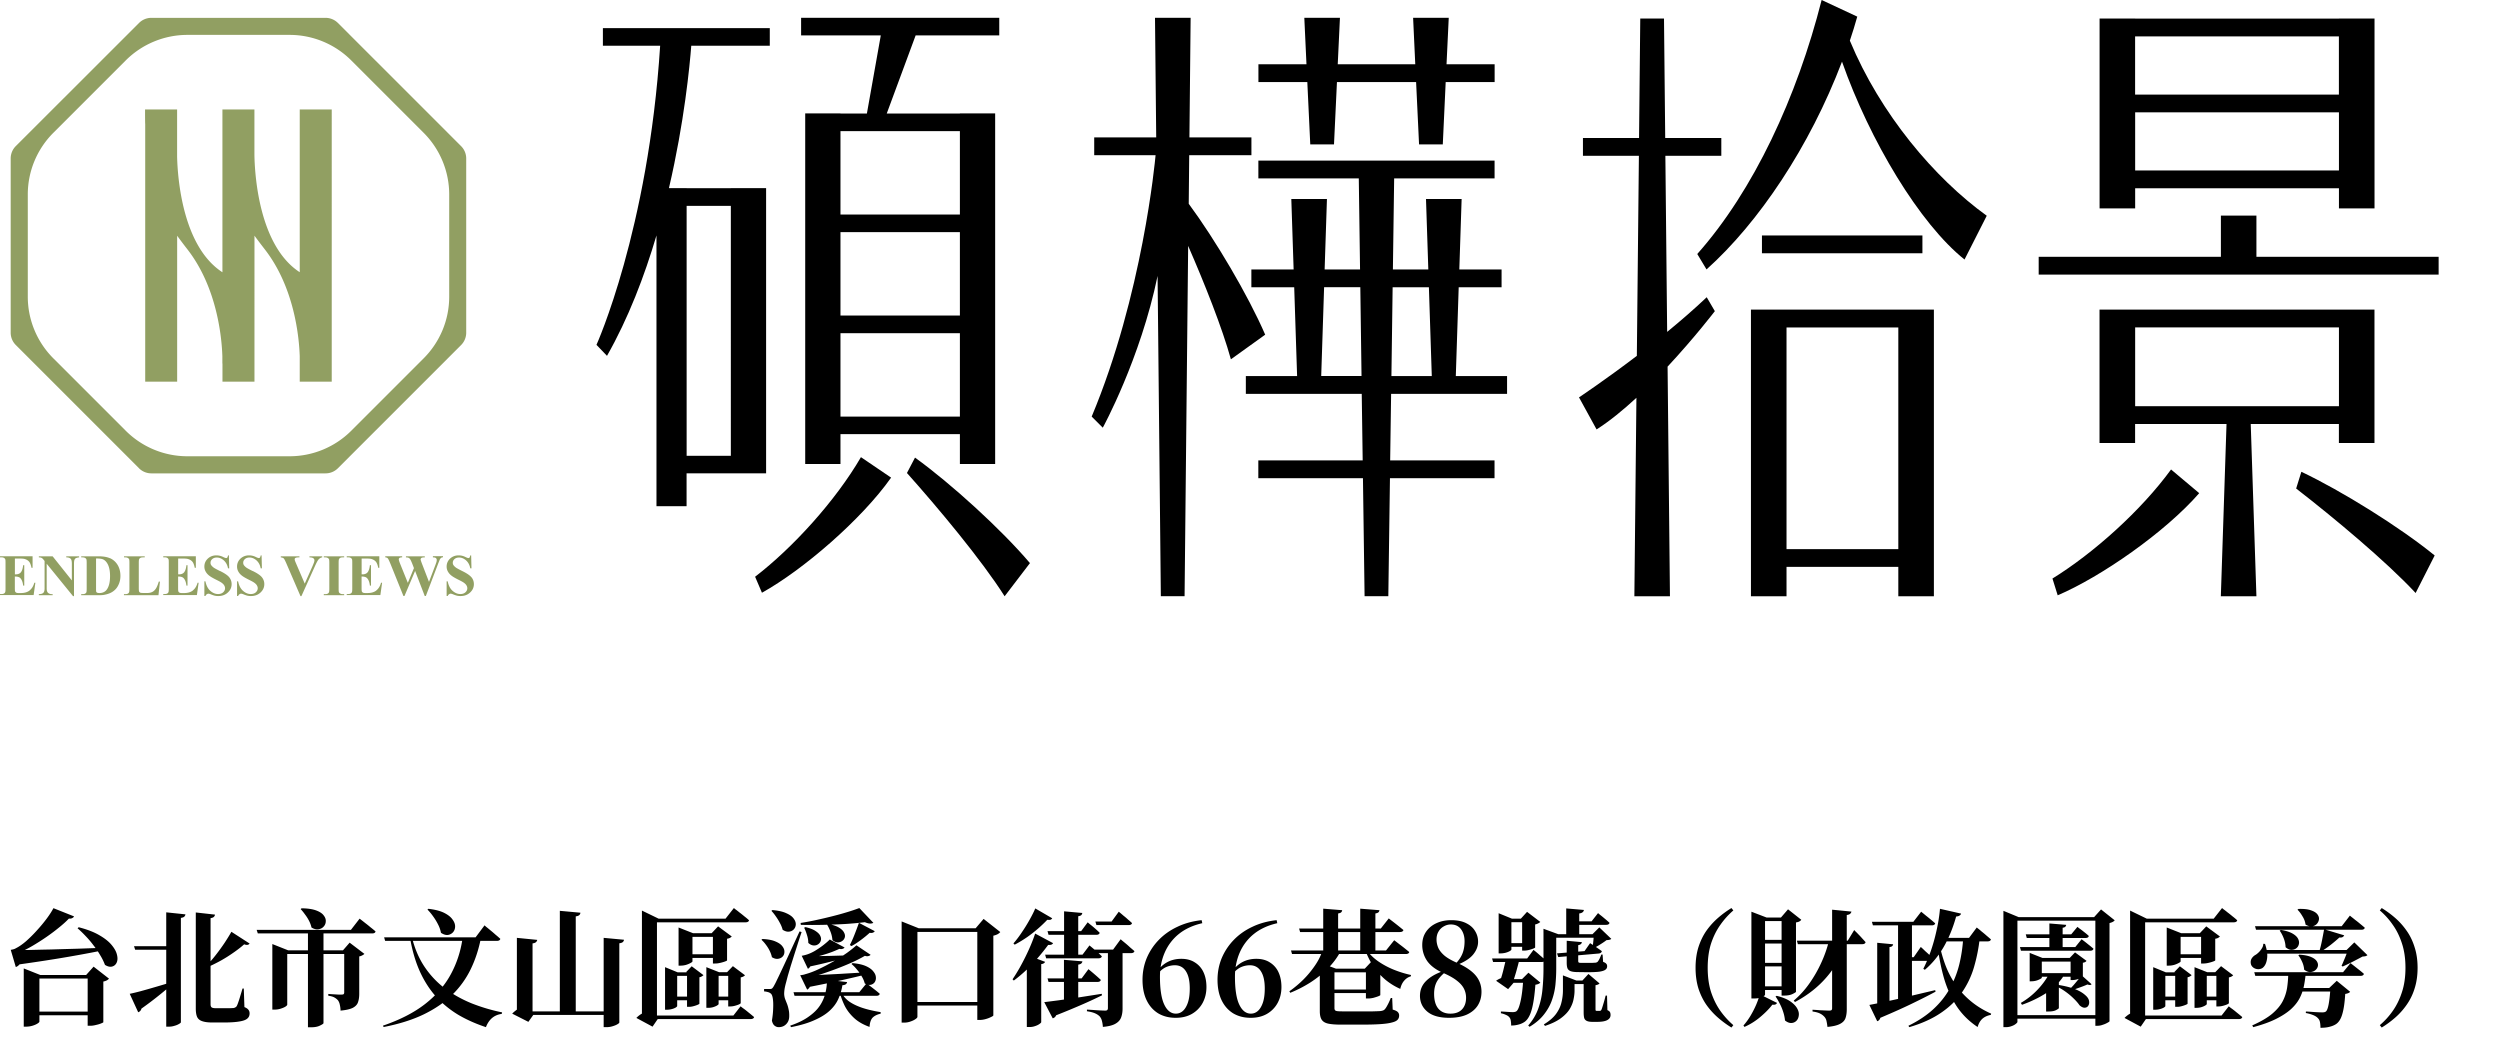 <svg width="475" height="198" fill="none" xmlns="http://www.w3.org/2000/svg"><g clip-path="url(#a)"><path d="M405.68 35.77h38.72v3.82h6.76V3.52h-6.76v.02h-38.72v-.02h-6.76v36.07h6.76v-3.82Zm0-3.38V21.34h38.72v11.05h-38.72Zm38.71-25.47v11.05h-38.72V6.92h38.72Zm-15.67 41.87v-7.83h-6.75v7.83h-34.62v3.38h75.99v-3.38h-34.62Zm15.67 31.77v3.61h6.76V58.82h-52.24v25.35h6.76v-3.61h17.37l-1.08 32.73h6.76l-1.08-32.73h16.75Zm-38.71-18.35h38.72v14.97h-38.72V62.21Z" fill="#000"/><path d="m389.97 109.93.99 3.18c8.22-3.51 20.39-11.95 26.89-19.41l-5.35-4.5c-5.67 7.79-14.72 15.9-22.53 20.72v.01Zm46.3-17.11c7.07 5.48 17.1 13.82 22.7 19.85l3.62-7.13c-6.58-5.37-17.68-12.28-25.33-15.9l-.99 3.18Zm-75.59-33.99h-28v54.46h6.76v-5.58h21.24v5.58h6.76V58.83h-6.76Zm-21.24 45.5V62.22h21.24v42.11h-21.24Zm25.82-59.59h-30.49v3.38h30.49v-3.38Z" fill="#000"/><path d="M351.47 7.73c.53-1.52.97-3.05 1.41-4.57L346.11 0c-4.66 18.39-12.91 36.2-23.63 48.26l1.76 2.93c9.93-8.9 19.59-23.31 25.74-39.48 5.27 14.99 14.76 30.81 23.28 37.6l4.22-8.32c-9.93-7.15-20.21-19.33-26.01-33.27v.01Z" fill="#000"/><path d="M324.27 56.48c-2.38 2.26-4.95 4.48-7.51 6.58l-.34-33.46h10.63v-3.38h-10.66l-.23-22.7h-4.51l-.23 22.7h-10.66v3.38h10.63L311 67.61c-6.11 4.65-10.99 7.89-10.99 7.89l3.34 6.09c2.49-1.58 5.07-3.7 7.57-6.01l-.39 37.71h6.76l-.45-43.63c5.17-5.55 8.98-10.54 8.98-10.54l-1.54-2.64h-.01ZM142.21 89.93h3.35V35.74h-6.7v.02h-8.4v-.02h-3.36c2.93-12.57 3.95-23.29 4.24-27.05h14.92V5.34h-31.71v3.35h10.88c-2.25 35.05-12.1 56.83-12.1 56.83l2 2.09c4.06-7.15 7.11-15.13 9.4-22.88v51.45h5.72v-6.25h11.76Zm-11.75-50.82h8.4V86.6h-8.4V39.11Zm13.01 70.47 1.3 3.04c7.75-4.3 18.89-13.86 24.54-21.87l-5.73-3.89c-4.8 8.25-12.89 17.17-20.11 22.72Zm30.38-22.63-1.53 2.92c5.91 6.61 14.19 16.53 18.56 23.42l4.81-6.3c-5.45-6.42-15.03-15.14-21.83-20.04h-.01Z" fill="#000"/><path d="M164.71 21.57h-5.02v-.02h-6.7v66.61h6.7v-5.67h22.69v5.67h6.7V21.55h-6.7v.02h-13.9l5.49-14.84h15.89V3.38h-37.65v3.35h15.14l-2.64 14.84Zm-5.02 22.54h22.69v15.84h-22.69V44.11Zm0 35.04V63.31h22.69v15.84h-22.69Zm22.69-38.39h-22.69V24.92h22.69v15.84Zm94.78 13.82h8.14V51.2h-8.03l.44-13.39h-6.77l.44 13.39h-6.73l.24-17.3h19.08v-3.38h-44.88v3.38h19.08l.24 17.3h-6.73l.44-13.39h-6.77l.44 13.39h-8.03v3.38h8.14l.55 16.87h-9.74v3.38h22.02l.18 12.65h-19.83v3.38h19.88l.31 22.42h4.51l.31-22.42h19.87v-3.38h-19.83l.18-12.65h22.03v-3.38h-9.74l.55-16.87h.01Zm-26.13 16.86.55-16.87h6.88l.23 16.87h-7.67.01Zm13.58-16.86h6.88l.55 16.87h-7.67l.23-16.87h.01Zm-15.66-27.15h4.51l.56-11.84h15.04l.56 11.84h4.51l.55-11.84h9.3v-3.38h-9.14l.42-8.83h-6.77l.41 8.83h-14.73l.42-8.83h-6.77l.41 8.83h-9.13v3.38h9.29l.56 11.84Z" fill="#000"/><path d="M240.39 63.6c-3.23-7.47-9.5-18.08-14.53-24.88l.09-9.23h11.82v-3.38h-11.78l.23-22.73h-6.77l.23 22.73H207.9v3.38h11.66c-.1 1.1-2.47 26.56-12.14 49.66l2.11 2.11s7.13-12.99 10.41-28.83l.62 60.85h4.51l.68-66.56c3.15 7.22 6.46 15.55 8.12 21.55l6.5-4.67h.02Z" fill="#000"/><path d="M26.41 88.97c.62.62 1.47.97 2.34.97h33.11c.88 0 1.72-.35 2.34-.97l23.41-23.41c.62-.62.97-1.47.97-2.34V30.11c0-.88-.35-1.72-.97-2.34L64.2 4.36c-.62-.62-1.47-.97-2.34-.97h-33.1c-.88 0-1.72.35-2.34.97L3 27.76c-.62.62-.97 1.47-.97 2.34v33.11c0 .88.35 1.72.97 2.34l23.41 23.41v.01ZM5.28 36.95c0-4.4 1.75-8.61 4.86-11.72l13.74-13.74c3.11-3.11 7.33-4.86 11.72-4.86h19.43c4.4 0 8.61 1.75 11.72 4.86l13.74 13.74c3.11 3.11 4.86 7.33 4.86 11.72v19.42c0 4.4-1.75 8.61-4.86 11.72L66.75 81.83a16.586 16.586 0 0 1-11.72 4.86H35.6c-4.4 0-8.61-1.75-11.72-4.86L10.14 68.09a16.586 16.586 0 0 1-4.86-11.72V36.95Z" fill="#919F62"/><path d="M27.59 23.51v49.01h6.07V44.79c.59.81 1.22 1.65 1.93 2.56 5.69 7.3 6.55 16.84 6.66 20.34v1.38h.02v3.45h6.08V44.78c.59.81 1.23 1.65 1.94 2.57 5.69 7.3 6.55 16.84 6.66 20.34v4.83h6.08V20.8h-6.08v30.92c-7.85-5.09-8.56-18.85-8.61-22.33V20.8h-6.08v30.93c-7.61-4.93-8.51-17.98-8.61-21.96V20.8h-6.09c0 .95 0 1.85.02 2.71h.01ZM5.62 112.199c-.42.32-.97.48-1.66.48h-.44c-.21 0-.36-.03-.46-.09a.445.445 0 0 1-.19-.22c-.04-.09-.05-.34-.05-.75v-2.08c.35 0 .62.05.81.14.19.09.35.27.49.54s.23.61.28 1.04h.21v-3.87H4.4c-.06.57-.19 1.01-.4 1.3-.21.29-.55.44-1.02.44h-.15v-3.01h.76c.56 0 .94.03 1.14.1.35.11.62.28.81.51.19.23.34.62.44 1.15h.21v-2.19H0v.2h.25c.24 0 .43.05.57.15.1.07.16.17.2.29.02.08.03.28.03.62v4.86c0 .37-.02.6-.06.69-.05.12-.12.21-.22.26-.13.08-.3.11-.52.11H0v.2h6.39l.33-2.35h-.2c-.18.65-.48 1.14-.9 1.46v.02Zm6.96-6.3c.41 0 .7.09.88.3.13.16.19.46.19.9v3.18l-3.65-4.58H7.38v.2c.23 0 .4.04.52.1.12.06.26.19.41.39l.16.2v5.22c0 .39-.08.67-.24.83-.16.16-.44.25-.85.25v.2H10v-.2h-.17c-.25 0-.47-.07-.67-.22-.19-.15-.29-.44-.29-.86v-4.7l5 6.15h.19v-6.15c0-.35.03-.6.09-.74s.14-.25.25-.31c.11-.06.32-.12.63-.16v-.2h-2.44v.2h-.01Zm8.29.16c-.54-.24-1.25-.36-2.13-.36h-3.31v.2h.25c.21 0 .37.04.49.11s.2.15.24.25c.04.09.06.33.06.71v4.86c0 .38-.02.61-.05.69-.05.12-.14.21-.25.27-.12.07-.28.1-.49.1h-.25v.2h3.31c.47 0 .82-.02 1.05-.07.5-.09.93-.23 1.27-.4.34-.17.65-.4.92-.69.27-.29.48-.65.65-1.09.17-.44.25-.92.25-1.44 0-.75-.17-1.43-.51-2.02a3.22 3.22 0 0 0-1.5-1.34v.02Zm-.61 6c-.32.41-.78.62-1.39.62-.18 0-.33-.03-.43-.08a.332.332 0 0 1-.15-.16c-.03-.07-.04-.26-.04-.56v-5.77c.61 0 1.04.05 1.3.16.37.16.67.46.91.91.3.57.45 1.32.45 2.27 0 1.18-.22 2.05-.65 2.61Zm9.37-.25c-.19.3-.42.52-.68.65-.26.14-.59.21-.98.21h-.62c-.35 0-.57-.02-.66-.05a.46.46 0 0 1-.26-.23c-.04-.1-.06-.34-.06-.72v-4.71c0-.37.02-.6.06-.69.05-.12.13-.21.23-.26.13-.08.3-.11.52-.11h.32v-.2h-3.94v.2h.24c.21 0 .37.04.49.11s.2.15.24.25c.04.09.06.33.06.71v4.86c0 .37-.02.6-.06.69-.05.12-.12.21-.22.26-.13.08-.3.11-.52.11h-.24v.2h6.56l.28-2.59h-.22c-.17.58-.35 1.02-.54 1.32v-.01Zm7.01.39c-.42.32-.97.48-1.66.48h-.44c-.21 0-.36-.03-.46-.09a.445.445 0 0 1-.19-.22c-.04-.09-.05-.34-.05-.75v-2.08c.35 0 .62.05.81.14.19.09.35.27.49.54s.23.61.28 1.04h.21v-3.87h-.21c-.06.57-.19 1.01-.4 1.3-.21.29-.55.44-1.02.44h-.15v-3.01h.76c.56 0 .94.03 1.14.1.35.11.62.28.81.51.19.23.34.62.44 1.15h.21v-2.19h-6.19v.2h.25c.24 0 .43.05.57.15.1.07.16.17.2.29.02.08.03.28.03.62v4.86c0 .37-.02.6-.06.69-.05.12-.12.21-.22.26-.13.08-.3.11-.52.11h-.25v.2h6.39l.33-2.35h-.2c-.18.65-.48 1.14-.9 1.46v.02Zm5.16-3.699c-.62-.31-1.01-.52-1.18-.64-.23-.17-.4-.34-.51-.51a.8.8 0 0 1-.11-.44c0-.26.11-.49.32-.68.22-.2.51-.3.88-.3.48 0 .92.19 1.34.56.41.38.67.87.78 1.49h.23l-.06-2.46h-.16c-.05.22-.1.36-.15.42a.28.28 0 0 1-.22.09c-.09 0-.27-.06-.52-.18-.24-.12-.45-.2-.62-.24-.23-.06-.46-.09-.7-.09-.66 0-1.2.21-1.64.62-.43.41-.65.92-.65 1.5 0 .35.08.66.24.95.16.29.38.55.68.78.29.23.78.51 1.45.84.48.24.82.43 1 .58.19.15.33.3.42.47.09.16.14.33.14.51 0 .29-.12.55-.36.77-.24.22-.57.33-.97.33-.53 0-1.02-.21-1.48-.62-.46-.41-.76-1.01-.92-1.8h-.2v2.79h.2c.07-.15.15-.26.26-.33.1-.07.2-.11.3-.11.11 0 .26.04.43.11.31.13.57.22.78.27.21.05.43.07.66.07.74 0 1.35-.22 1.83-.67.48-.44.72-.98.72-1.59 0-.49-.15-.92-.45-1.3-.3-.38-.89-.78-1.75-1.2l-.01.01Zm6.21 0c-.62-.31-1.01-.52-1.18-.64-.23-.17-.4-.34-.51-.51a.8.8 0 0 1-.11-.44c0-.26.11-.49.32-.68.22-.2.51-.3.88-.3.48 0 .92.19 1.34.56.41.38.67.87.78 1.49h.23l-.06-2.46h-.16c-.05.22-.1.36-.15.42a.28.28 0 0 1-.22.09c-.09 0-.27-.06-.52-.18-.24-.12-.45-.2-.62-.24-.23-.06-.46-.09-.7-.09-.66 0-1.2.21-1.64.62-.43.41-.65.92-.65 1.5 0 .35.08.66.24.95.16.29.38.55.68.78.29.23.78.51 1.45.84.48.24.82.43 1 .58.19.15.33.3.42.47.09.16.14.33.14.51 0 .29-.12.55-.36.77-.24.22-.57.33-.97.33-.53 0-1.02-.21-1.48-.62-.46-.41-.76-1.01-.92-1.8h-.2v2.79h.2c.07-.15.15-.26.26-.33.1-.07.2-.11.3-.11.11 0 .26.04.43.11.31.13.57.22.78.27.21.05.43.07.66.07.74 0 1.35-.22 1.83-.67.48-.44.72-.98.72-1.59 0-.49-.15-.92-.45-1.3-.3-.38-.89-.78-1.75-1.2l-.01.01Zm10.76-2.601c.26 0 .46.03.62.09.11.04.2.11.26.19s.09.18.09.29c0 .09-.02.21-.06.34-.04.13-.15.4-.32.8l-1.46 3.28-1.58-3.68c-.17-.39-.27-.63-.29-.72a.74.74 0 0 1-.04-.23c0-.11.04-.19.13-.24.12-.08.33-.12.65-.12h.12v-.2h-3.54v.2c.29.03.48.11.59.23.1.12.31.54.61 1.25l2.54 5.88h.18l2.55-5.65c.3-.67.53-1.1.68-1.28.21-.24.45-.39.72-.43v-.2h-2.43v.2h-.02Zm2.76 0h.25c.21 0 .37.04.49.11s.2.15.24.25c.04.09.06.33.06.71v4.86c0 .37-.02.6-.06.69-.05.12-.12.21-.22.26-.13.08-.3.11-.52.11h-.25v.2h3.87v-.2h-.25a.96.96 0 0 1-.49-.11.6.6 0 0 1-.25-.25c-.04-.09-.06-.33-.06-.71v-4.86c0-.37.02-.6.06-.69.05-.12.13-.21.22-.26.13-.08.3-.11.52-.11h.25v-.2h-3.87v.2h.01Zm9.97 6.3c-.42.32-.97.48-1.66.48h-.44c-.21 0-.36-.03-.46-.09a.445.445 0 0 1-.19-.22c-.04-.09-.05-.34-.05-.75v-2.08c.35 0 .62.05.81.14.19.09.35.27.49.54s.23.61.28 1.04h.21v-3.87h-.21c-.06.57-.19 1.01-.4 1.3-.21.29-.55.44-1.02.44h-.15v-3.01h.76c.56 0 .94.03 1.14.1.35.11.62.28.81.51.19.23.34.62.44 1.15h.21v-2.19h-6.19v.2h.25c.24 0 .43.05.57.15.1.07.16.17.2.29.02.08.03.28.03.62v4.86c0 .37-.02.6-.06.69-.05.12-.12.21-.22.26-.13.08-.3.11-.52.11h-.25v.2h6.39l.33-2.35h-.2c-.18.65-.48 1.14-.9 1.46v.02Zm10.75-6.299c.29 0 .48.05.58.14.1.09.15.2.15.35 0 .1-.01.21-.04.33-.03.12-.11.34-.23.67l-1.2 3.17-1.35-3.5c-.16-.43-.24-.68-.24-.77 0-.08.02-.14.07-.2.04-.06.1-.1.18-.13.11-.04.29-.06.54-.06v-.2h-3.58v.2c.23 0 .4.03.52.09s.22.16.31.31.22.43.39.86l.3.78-1.16 2.8-1.45-3.59c-.18-.45-.27-.74-.27-.88 0-.1.04-.19.13-.26s.26-.11.51-.12v-.2H73.2v.2c.23.02.4.1.5.22.1.13.27.49.52 1.1l2.43 6.03h.2l2.02-4.76 1.83 4.76h.21l2.32-6.1c.21-.52.32-.8.34-.85.07-.13.16-.23.25-.3.09-.07.21-.1.35-.11v-.2h-1.92v.22Zm7.33 3.8c-.3-.38-.89-.78-1.75-1.2-.62-.31-1.01-.52-1.18-.64-.23-.17-.4-.34-.51-.51a.8.8 0 0 1-.11-.44c0-.26.11-.49.32-.68.22-.2.51-.3.88-.3.48 0 .92.19 1.34.56.41.38.67.87.78 1.49h.23l-.06-2.46h-.16c-.05.22-.1.36-.15.42a.28.28 0 0 1-.22.09c-.09 0-.27-.06-.52-.18-.24-.12-.45-.2-.62-.24-.23-.06-.46-.09-.7-.09-.66 0-1.2.21-1.64.62-.43.41-.65.92-.65 1.5 0 .35.08.66.24.95.16.29.38.55.68.78.29.23.78.51 1.45.84.48.24.82.43 1 .58.19.15.33.3.42.47.09.16.14.33.14.51 0 .29-.12.55-.36.77-.24.22-.57.33-.97.33-.53 0-1.02-.21-1.48-.62-.46-.41-.76-1.01-.92-1.8h-.2v2.79h.2c.07-.15.15-.26.26-.33.1-.07.2-.11.3-.11.11 0 .26.04.43.11.31.13.57.22.78.27.21.05.43.07.66.07.74 0 1.35-.22 1.83-.67.48-.44.72-.98.72-1.59 0-.49-.15-.92-.45-1.3l-.01.01Z" fill="#919F62"/></g><path d="M14.064 174.112c-.064.16-.224.288-.48.384-.24.08-.568.056-.984-.072l.768-.192c-.512.576-1.16 1.184-1.944 1.824A36.967 36.967 0 0 1 8.856 178a44.34 44.34 0 0 1-2.832 1.8c-.96.544-1.88 1.008-2.76 1.392l-.024-.312h1.32c-.096.896-.296 1.568-.6 2.016-.288.448-.608.728-.96.84l-.96-3.264.36-.072c.24-.048.448-.128.624-.24.608-.304 1.264-.76 1.968-1.368a25.116 25.116 0 0 0 2.064-2.064 27.79 27.79 0 0 0 1.848-2.232c.544-.736.96-1.384 1.248-1.944l3.912 1.56Zm-11.448 6.384a87.96 87.96 0 0 0 2.928 0c1.216-.032 2.6-.064 4.152-.096 1.568-.048 3.232-.096 4.992-.144l5.4-.192v.384c-1.776.384-4.096.824-6.96 1.32-2.848.496-6.112 1-9.792 1.512l-.72-2.784Zm15.336 11.712v.696H5.976v-.696h11.976Zm-1.584-6.96 1.416-1.584 2.928 2.28c-.08.096-.208.2-.384.312a2.693 2.693 0 0 1-.696.24v7.728c-.016.048-.168.128-.456.24-.272.112-.6.208-.984.288-.368.096-.72.144-1.056.144h-.48v-9.648h-.288Zm-8.88 8.856c0 .096-.128.224-.384.384s-.576.296-.96.408a4.264 4.264 0 0 1-1.2.168h-.432V184l3.144 1.248h10.272v.672H7.488v8.184Zm7.464-17.928c1.616.416 2.936.928 3.96 1.536 1.024.592 1.8 1.216 2.328 1.872.528.64.856 1.248.984 1.824.144.576.128 1.064-.048 1.464-.176.4-.464.656-.864.768-.4.112-.856.008-1.368-.312a10.394 10.394 0 0 0-.912-1.848 15.453 15.453 0 0 0-1.272-1.872 17.53 17.53 0 0 0-1.488-1.752 21.861 21.861 0 0 0-1.536-1.488l.216-.192Zm10.512 3.6h7.728v.672H25.68l-.216-.672Zm6.12-6.432 3.648.384a.7.7 0 0 1-.216.432c-.112.112-.328.192-.648.24v19.824c0 .08-.112.184-.336.312a3.12 3.12 0 0 1-.864.36c-.336.112-.68.168-1.032.168h-.552v-21.72Zm-6.936 15.48c.48-.096 1.152-.256 2.016-.48.88-.24 1.864-.52 2.952-.84 1.104-.32 2.224-.656 3.36-1.008l.048.24a54.05 54.05 0 0 1-2.448 2.088 67.746 67.746 0 0 1-3.696 2.808c-.096.352-.304.584-.624.696l-1.608-3.504ZM37.2 173.368l3.648.408a.7.7 0 0 1-.216.432c-.112.112-.32.192-.624.24v16.368c0 .272.064.464.192.576.144.112.408.168.792.168h2.688c.272-.016.48-.024.624-.024.128-.016.24-.048.336-.096a.863.863 0 0 0 .312-.24c.096-.16.2-.408.312-.744.128-.352.256-.752.384-1.2.144-.464.288-.944.432-1.44h.24l.12 3.528c.384.16.64.336.768.528.144.176.216.4.216.672 0 .416-.144.744-.432.984-.288.256-.792.44-1.512.552-.72.128-1.712.192-2.976.192H40.32c-.784 0-1.408-.08-1.872-.24-.464-.144-.792-.408-.984-.792-.176-.384-.264-.928-.264-1.632v-18.24Zm6.768 3.672 3.456 2.232c-.208.288-.552.336-1.032.144-.512.464-1.144.96-1.896 1.488a28.223 28.223 0 0 1-2.448 1.56c-.896.496-1.832.96-2.808 1.392l-.168-.216c.672-.672 1.312-1.4 1.92-2.184.624-.8 1.192-1.584 1.704-2.352.512-.784.936-1.472 1.272-2.064Zm13.344-4.464c1.152.016 2.072.152 2.76.408.688.256 1.168.576 1.44.96.288.368.416.744.384 1.128a1.479 1.479 0 0 1-.408.984c-.24.272-.568.44-.984.504-.416.064-.856-.048-1.32-.336a5.324 5.324 0 0 0-.48-1.296 7.67 7.67 0 0 0-.768-1.2 9.276 9.276 0 0 0-.816-1.008l.192-.144Zm4.152 21.816c0 .096-.216.248-.648.456-.416.224-1 .336-1.752.336h-.552v-18.312h2.952v17.52Zm-6.888-3.504c0 .096-.12.224-.36.384-.24.144-.544.272-.912.384a3.7 3.7 0 0 1-1.128.168h-.432v-12.456l3.024 1.2H66.84v.696H54.576v9.624Zm10.584-10.32 1.272-1.464 2.808 2.136a1.73 1.73 0 0 1-.384.264 1.88 1.88 0 0 1-.6.216v7.104c0 .624-.08 1.16-.24 1.608-.144.432-.472.784-.984 1.056-.512.256-1.288.432-2.328.528a5.249 5.249 0 0 0-.144-1.128 2.09 2.09 0 0 0-.336-.816 2.447 2.447 0 0 0-.648-.528c-.256-.16-.656-.28-1.2-.36v-.336l.312.024c.208.016.456.032.744.048l.864.048h.624c.192 0 .32-.032.384-.096a.484.484 0 0 0 .096-.312v-7.992h-.24Zm3.168-6.024.312.24c.208.16.472.368.792.624.32.24.648.504.984.792.352.272.664.528.936.768-.048.256-.264.384-.648.384h-21.72l-.216-.672h17.904l1.656-2.136Zm13.056-1.872c1.264.144 2.264.4 3 .768.736.368 1.264.784 1.584 1.248.336.448.504.888.504 1.32 0 .432-.128.8-.384 1.104a1.615 1.615 0 0 1-.984.528c-.4.048-.84-.088-1.32-.408a5.67 5.67 0 0 0-.552-1.584 10.632 10.632 0 0 0-.936-1.536 10.07 10.07 0 0 0-1.08-1.296l.168-.144Zm9.984 5.592c-.416 2.128-1.064 4.096-1.944 5.904a17.476 17.476 0 0 1-3.528 4.872c-1.456 1.424-3.256 2.656-5.4 3.696-2.128 1.024-4.664 1.824-7.608 2.4l-.12-.264c3.232-1.104 5.896-2.472 7.992-4.104 2.112-1.648 3.736-3.52 4.872-5.616 1.152-2.112 1.904-4.408 2.256-6.888h3.48Zm.696-2.448.288.264c.208.16.472.376.792.648.32.256.648.536.984.84.352.288.664.56.936.816-.064.256-.288.384-.672.384H73.176l-.192-.672H90.36l1.704-2.28Zm-13.752 2.448c.544 2.128 1.36 3.984 2.448 5.568a17.05 17.05 0 0 0 3.888 4.056 23.59 23.59 0 0 0 4.992 2.76 34.822 34.822 0 0 0 5.76 1.704l-.072.288c-.72.096-1.336.36-1.848.792-.496.432-.88 1.008-1.152 1.728-1.888-.624-3.616-1.392-5.184-2.304a19.254 19.254 0 0 1-4.176-3.36c-1.216-1.328-2.248-2.896-3.096-4.704-.848-1.824-1.488-3.936-1.92-6.336l.36-.192Zm22.128.576.744.432v13.56h.144l-.936 1.32-3.072-1.56c.16-.176.376-.368.648-.576.272-.224.52-.376.744-.456l-.504.888V178.84h2.232Zm1.632-.264a.73.73 0 0 1-.24.432c-.112.112-.328.192-.648.24v.768h-2.976v-1.824l3.864.384Zm16.488-.024a.7.7 0 0 1-.216.432c-.112.112-.336.192-.672.24v15.048c0 .08-.12.192-.36.336-.24.144-.552.272-.936.384a3.853 3.853 0 0 1-1.128.168h-.552v-16.968l3.864.36Zm-8.28-5.136a.72.72 0 0 1-.216.456c-.128.112-.352.192-.672.24v18.312h-3.024v-19.368l3.912.36Zm5.904 18.744v.672h-16.68v-.672h16.68Zm21.96-7.44 1.104-1.152 2.304 1.728c-.064.08-.168.16-.312.24-.144.08-.312.136-.504.168v4.896c0 .048-.112.128-.336.24a5.724 5.724 0 0 1-.792.264 3.32 3.32 0 0 1-.84.12h-.408v-6.504h-.216Zm1.152 4.632v.696h-3.936v-.696h3.936Zm-2.76 1.416c0 .064-.104.16-.312.288-.192.112-.44.216-.744.312-.304.08-.616.12-.936.12h-.336v-7.728l2.424.96h2.976v.696h-3.072v5.352Zm-6.192-6.048 1.08-1.128 2.232 1.68c-.064.08-.168.16-.312.24-.128.08-.28.136-.456.168v5.016c0 .048-.112.12-.336.216a5.724 5.724 0 0 1-.792.264c-.288.08-.56.12-.816.12h-.408v-6.576h-.192Zm1.224 4.632v.696h-3.888v-.696h3.888Zm-2.904 1.8c0 .064-.096.16-.288.288a3.01 3.01 0 0 1-.744.288c-.304.08-.616.12-.936.12h-.336v-8.088l2.4.984h2.688v.672h-2.784v5.736Zm6.552-13.848 1.224-1.296 2.592 1.92c-.064.08-.176.168-.336.264-.144.08-.328.136-.552.168v4.104c0 .048-.128.12-.384.216s-.56.184-.912.264c-.336.08-.648.12-.936.12h-.456v-5.76h-.24Zm1.32 4.008v.696h-6.48v-.696h6.48Zm-4.968 1.344c0 .08-.12.184-.36.312a4.538 4.538 0 0 1-.864.36 3.825 3.825 0 0 1-1.056.144h-.36v-7.248l2.736 1.08h5.064V178h-5.16v4.656Zm-9.6-9.648 3.168 1.536h-.312v1.44h-2.856v-2.976Zm2.136 2.064.72.432v18.12h.144l-.984 1.44-3.072-1.656c.176-.192.408-.392.696-.6.304-.208.576-.344.816-.408l-.456.84v-18.168h2.136Zm16.608 16.128.432.336c.304.208.656.48 1.056.816.4.32.76.616 1.08.888-.064.256-.288.384-.672.384h-18.624v-.672h15.36l1.368-1.752Zm-1.272-18.672.288.24c.208.144.456.336.744.576.304.224.616.472.936.744.336.256.64.512.912.768-.064.256-.288.384-.672.384h-17.64v-.696h13.848l1.584-2.016Zm25.968 8.88c-.08.128-.248.216-.504.264-.24.048-.56-.032-.96-.24l.792-.072c-.56.352-1.28.744-2.16 1.176-.88.416-1.848.832-2.904 1.248a64.406 64.406 0 0 1-3.24 1.176 51.08 51.08 0 0 1-3.144.912v-.24h1.08c-.048.672-.168 1.208-.36 1.608-.176.4-.392.664-.648.792l-1.32-2.736.336-.048c.24-.032.44-.08.6-.144.848-.224 1.736-.56 2.664-1.008a38.499 38.499 0 0 0 2.784-1.464 33.954 33.954 0 0 0 2.496-1.584c.752-.544 1.352-1.024 1.8-1.44l2.688 1.8Zm-4.944-1.392c-.064.128-.216.224-.456.288-.224.064-.536.008-.936-.168l.816-.048c-.48.24-1.088.504-1.824.792-.736.272-1.52.52-2.352.744-.816.224-1.592.408-2.328.552l-.024-.264h1.056c-.032.608-.136 1.096-.312 1.464-.176.352-.376.584-.6.696l-1.176-2.472.24-.048c.16-.032.296-.064.408-.096.56-.144 1.152-.392 1.776-.744.624-.368 1.2-.76 1.728-1.176.528-.416.92-.76 1.176-1.032l2.808 1.512Zm-7.848 5.328c.688-.016 1.648-.048 2.88-.096l4.2-.216c1.568-.096 3.192-.192 4.872-.288l.024.384c-1.168.304-2.72.672-4.656 1.104-1.92.432-4.08.88-6.48 1.344l-.84-2.232Zm.216-3.696c.48.016 1.136.024 1.968.024.848-.016 1.792-.032 2.832-.048l3.24-.096v.384c-.752.208-1.784.48-3.096.816a93.46 93.46 0 0 1-4.296.984l-.648-2.064Zm13.104-6.312c-.144.096-.36.144-.648.144-.272-.016-.592-.104-.96-.264a69.9 69.9 0 0 1-3.624.336c-1.376.08-2.8.136-4.272.168a95.037 95.037 0 0 1-4.272 0l-.048-.36a47.01 47.01 0 0 0 2.952-.552 86.294 86.294 0 0 0 3.072-.72 54.271 54.271 0 0 0 2.856-.792 33.92 33.92 0 0 0 2.28-.768l2.664 2.808Zm-12.912.816c.864.192 1.52.448 1.968.768.464.304.76.624.888.96.144.32.16.624.048.912a1.232 1.232 0 0 1-.528.648c-.24.16-.528.224-.864.192-.32-.032-.64-.192-.96-.48 0-.496-.088-1.008-.264-1.536-.16-.544-.336-.992-.528-1.344l.24-.12Zm7.92 10.44a.613.613 0 0 1-.264.432c-.144.096-.352.152-.624.168a10.11 10.11 0 0 1-.768 2.592c-.352.8-.896 1.544-1.632 2.232-.72.672-1.68 1.272-2.88 1.8-1.184.544-2.68.992-4.488 1.344l-.144-.288c1.456-.496 2.632-1.072 3.528-1.728.912-.64 1.616-1.336 2.112-2.088a7.286 7.286 0 0 0 1.032-2.352c.208-.832.312-1.68.312-2.544l3.816.432Zm1.032-3.6c1.072.096 1.928.288 2.568.576.64.288 1.104.624 1.392 1.008.304.368.464.736.48 1.104a1.4 1.4 0 0 1-.24.96 1.241 1.241 0 0 1-.792.48c-.32.048-.68-.04-1.08-.264a4.869 4.869 0 0 0-.576-1.344 7.28 7.28 0 0 0-.912-1.296 7.209 7.209 0 0 0-1.032-1.056l.192-.168Zm4.224-6.072c-.064.128-.184.224-.36.288-.16.064-.36.072-.6.024-.528.48-1.096.944-1.704 1.392-.592.448-1.176.824-1.752 1.128l-.312-.192c.272-.512.56-1.152.864-1.92.304-.768.592-1.536.864-2.304l3 1.584Zm-8.808-1.368c.88.176 1.552.408 2.016.696.48.288.8.6.96.936.176.32.224.624.144.912a1.22 1.22 0 0 1-.504.696 1.42 1.42 0 0 1-.864.264c-.32-.016-.648-.16-.984-.432a5.371 5.371 0 0 0-.36-1.584 7.554 7.554 0 0 0-.648-1.344l.24-.144Zm2.568 13.104c.208.512.608 1.008 1.2 1.488.592.464 1.392.88 2.4 1.248 1.024.368 2.28.672 3.768.912v.288c-.672.16-1.184.416-1.536.768-.336.368-.528.952-.576 1.752-1.216-.432-2.208-1.008-2.976-1.728-.752-.704-1.336-1.472-1.752-2.304-.4-.832-.688-1.6-.864-2.304l.336-.12Zm4.68-1.824.432.336c.288.208.624.464 1.008.768.4.304.76.6 1.08.888-.064.256-.288.384-.672.384H150.96l-.192-.696h12.504l1.368-1.68Zm-18.384 1.08c.176 0 .304-.024.384-.072.096-.048.216-.192.36-.432l.288-.528c.096-.176.224-.44.384-.792a66.2 66.2 0 0 0 .744-1.56c.336-.704.784-1.664 1.344-2.88s1.28-2.776 2.16-4.68l.384.12c-.192.576-.408 1.232-.648 1.968-.224.72-.464 1.472-.72 2.256-.24.768-.472 1.504-.696 2.208l-.552 1.872c-.144.544-.248.944-.312 1.2-.112.384-.208.784-.288 1.2-.064.4-.096.76-.096 1.08.016.32.072.624.168.912.112.288.232.592.36.912.128.32.232.68.312 1.08.096.384.136.84.12 1.368-.016.608-.216 1.096-.6 1.464-.368.368-.84.552-1.416.552-.272 0-.528-.096-.768-.288-.24-.192-.408-.512-.504-.96.144-.848.224-1.64.24-2.376.032-.736.008-1.352-.072-1.848-.08-.496-.216-.808-.408-.936a1.36 1.36 0 0 0-.552-.264 3.003 3.003 0 0 0-.696-.12v-.456h1.08Zm-1.392-9.504c1.056.048 1.888.208 2.496.48.608.256 1.04.56 1.296.912.272.352.4.704.384 1.056 0 .352-.112.648-.336.888-.224.24-.52.384-.888.432-.352.048-.736-.056-1.152-.312-.08-.4-.224-.808-.432-1.224a6.991 6.991 0 0 0-.72-1.152 6.085 6.085 0 0 0-.84-.936l.192-.144Zm1.896-5.496c1.12.096 2 .296 2.64.6.656.288 1.12.624 1.392 1.008.288.384.424.76.408 1.128-.016.368-.144.68-.384.936-.24.256-.552.4-.936.432-.368.032-.76-.088-1.176-.36a5.526 5.526 0 0 0-.528-1.296c-.224-.432-.48-.848-.768-1.248a8.399 8.399 0 0 0-.84-1.056l.192-.144Zm40.608 17.472v.672h-14.856v-.672h14.856Zm-1.992-14.016 1.512-1.776 3.168 2.496c-.112.144-.28.28-.504.408-.208.112-.48.208-.816.288v15.144c-.016.08-.168.184-.456.312a5.124 5.124 0 0 1-1.008.384 4.27 4.27 0 0 1-1.152.168h-.432v-17.424h-.312Zm-11.064 16.824c0 .128-.12.272-.36.432-.24.176-.552.328-.936.456a3.457 3.457 0 0 1-1.224.216h-.48v-19.224l3.24 1.296h13.344v.696h-13.584v16.128Zm20.784-10.344.816-1.104 2.664 1.008a.738.738 0 0 1-.24.264c-.112.08-.28.136-.504.168V194.2c0 .08-.104.192-.312.336-.208.16-.48.296-.816.408a3.077 3.077 0 0 1-1.104.192h-.504v-12.288Zm1.584-5.472 3.408 1.824a.661.661 0 0 1-.288.264c-.128.064-.344.088-.648.072a41.535 41.535 0 0 1-1.752 2.208c-.672.8-1.416 1.6-2.232 2.4a26.734 26.734 0 0 1-2.544 2.16l-.24-.24c.432-.64.864-1.336 1.296-2.088a46.19 46.19 0 0 0 1.224-2.328c.384-.784.728-1.544 1.032-2.28.304-.736.552-1.4.744-1.992Zm.024-4.776 3.216 1.872a.661.661 0 0 1-.288.264c-.128.048-.344.056-.648.024a26.087 26.087 0 0 1-3.816 3.288 24.072 24.072 0 0 1-2.376 1.44l-.24-.24c.56-.64 1.104-1.36 1.632-2.16a29.86 29.86 0 0 0 1.464-2.376c.448-.8.8-1.504 1.056-2.112Zm2.328 4.32h6.384l1.248-1.68.384.336c.272.208.584.464.936.768.352.304.672.6.96.888-.064.256-.28.384-.648.384h-9.072l-.192-.696Zm0 8.976h6.48l1.296-1.752.408.336c.272.224.592.496.96.816.368.32.696.616.984.888-.064.256-.28.384-.648.384h-9.288l-.192-.672Zm-.456-4.512h7.104l1.32-1.752.408.336c.272.224.592.496.96.816.368.32.696.624.984.912-.064.256-.28.384-.648.384h-9.936l-.192-.696Zm9.552-6.288h3.072l1.368-1.872.264.216c.176.144.392.328.648.552.272.208.544.44.816.696.288.24.552.472.792.696-.064.256-.288.384-.672.384h-6.096l-.192-.672Zm-.24 5.328h3.6l1.44-1.968.264.24.672.552c.272.224.552.472.84.744.304.256.584.496.84.72-.064.256-.288.384-.672.384h-6.792l-.192-.672Zm2.616 0h2.784v11.208c0 .624-.088 1.176-.264 1.656-.176.496-.528.896-1.056 1.2-.528.32-1.336.528-2.424.624a5.887 5.887 0 0 0-.192-1.2 1.985 1.985 0 0 0-.432-.816 2.834 2.834 0 0 0-.84-.552c-.336-.16-.856-.296-1.56-.408v-.312l.432.024c.304.016.664.04 1.08.072a35.461 35.461 0 0 0 1.944.096c.208 0 .344-.04.408-.12.08-.08.12-.192.12-.336v-11.136Zm-12.096 9.984c.64-.08 1.52-.192 2.64-.336 1.136-.16 2.416-.344 3.84-.552l4.44-.696.048.288a85.627 85.627 0 0 1-3.504 1.632 142.105 142.105 0 0 1-5.208 2.16.934.934 0 0 1-.648.576l-1.608-3.072Zm3.768-17.256 3.456.312a.652.652 0 0 1-.192.408c-.096.096-.288.168-.576.216v7.608h-2.688v-8.544Zm-.024 9.216 3.504.288a.632.632 0 0 1-.192.384c-.112.112-.312.192-.6.24v7.392l-2.712.672v-8.976Zm21.24 11.016c-1.28 0-2.4-.288-3.36-.864-.944-.592-1.672-1.424-2.184-2.496-.512-1.072-.768-2.36-.768-3.864 0-1.44.264-2.808.792-4.104a11.185 11.185 0 0 1 2.304-3.48c.992-1.024 2.176-1.856 3.552-2.496 1.376-.656 2.904-1.072 4.584-1.248l.12.576c-1.76.4-3.24 1.08-4.44 2.04a9.243 9.243 0 0 0-2.688 3.528c-.608 1.392-.912 2.92-.912 4.584 0 2.384.272 4.152.816 5.304.544 1.152 1.28 1.728 2.208 1.728.496 0 .936-.168 1.32-.504.4-.352.72-.88.96-1.584.24-.704.36-1.6.36-2.688 0-1.44-.248-2.536-.744-3.288-.48-.752-1.176-1.128-2.088-1.128a4.14 4.14 0 0 0-1.632.336c-.528.224-1.032.616-1.512 1.176l-.456-.312h.192c1.152-1.616 2.696-2.424 4.632-2.424 1.024 0 1.888.232 2.592.696a4.232 4.232 0 0 1 1.632 1.872c.368.8.552 1.736.552 2.808 0 1.104-.24 2.104-.72 3a5.33 5.33 0 0 1-2.04 2.088c-.864.496-1.888.744-3.072.744Zm14.25 0c-1.28 0-2.4-.288-3.36-.864-.944-.592-1.672-1.424-2.184-2.496-.512-1.072-.768-2.36-.768-3.864 0-1.44.264-2.808.792-4.104a11.185 11.185 0 0 1 2.304-3.48c.992-1.024 2.176-1.856 3.552-2.496 1.376-.656 2.904-1.072 4.584-1.248l.12.576c-1.76.4-3.24 1.08-4.44 2.04a9.243 9.243 0 0 0-2.688 3.528c-.608 1.392-.912 2.92-.912 4.584 0 2.384.272 4.152.816 5.304.544 1.152 1.28 1.728 2.208 1.728.496 0 .936-.168 1.32-.504.4-.352.72-.88.96-1.584.24-.704.36-1.6.36-2.688 0-1.44-.248-2.536-.744-3.288-.48-.752-1.176-1.128-2.088-1.128a4.14 4.14 0 0 0-1.632.336c-.528.224-1.032.616-1.512 1.176l-.456-.312h.192c1.152-1.616 2.696-2.424 4.632-2.424 1.024 0 1.888.232 2.592.696a4.232 4.232 0 0 1 1.632 1.872c.368.8.552 1.736.552 2.808 0 1.104-.24 2.104-.72 3a5.33 5.33 0 0 1-2.04 2.088c-.864.496-1.888.744-3.072.744Zm7.65-12.792h18.048l1.56-1.944.288.216c.192.144.44.336.744.576.304.224.616.464.936.72.32.256.616.496.888.72a.361.361 0 0 1-.216.288.864.864 0 0 1-.432.096h-21.624l-.192-.672Zm1.536-4.176h15.528l1.512-1.92.264.216a85.043 85.043 0 0 1 2.52 1.992c-.064.256-.296.384-.696.384H247.02l-.192-.672Zm4.584-3.768 3.6.288a.652.652 0 0 1-.192.408c-.096.096-.288.168-.576.216v7.392h-2.832v-8.304Zm7.032 0 3.648.288a.652.652 0 0 1-.192.408c-.112.096-.304.168-.576.216v7.392h-2.88v-8.304Zm1.08 11.4h-.216l1.2-1.272 2.544 1.872c-.064.08-.16.16-.288.24-.128.08-.296.136-.504.168v4.008c0 .048-.136.128-.408.24-.256.096-.56.192-.912.288-.352.08-.672.12-.96.12h-.456v-5.664Zm.216-3.456c.544.768 1.264 1.464 2.16 2.088a15.529 15.529 0 0 0 2.976 1.584c1.088.432 2.16.76 3.216.984l-.048.264c-.48.128-.896.4-1.248.816-.352.4-.6.92-.744 1.56a12.141 12.141 0 0 1-2.808-1.728 12.892 12.892 0 0 1-2.184-2.376 14.814 14.814 0 0 1-1.584-3.048l.264-.144Zm-8.976 3.456v-1.152l3.072 1.152h-.288v7.488c0 .16.032.288.096.384.064.096.2.16.408.192.208.032.52.048.936.048h5.856c.608-.016 1.04-.032 1.296-.048a2.3 2.3 0 0 0 .552-.096.895.895 0 0 0 .384-.216c.16-.16.336-.424.528-.792.208-.368.424-.832.648-1.392h.264l.096 2.208c.464.128.784.28.96.456a.91.91 0 0 1 .264.672c0 .32-.096.584-.288.792-.192.224-.552.4-1.08.528-.512.144-1.24.248-2.184.312-.928.064-2.128.096-3.6.096h-3.912c-1.024 0-1.832-.064-2.424-.192-.576-.128-.984-.376-1.224-.744s-.36-.904-.36-1.608v-8.088Zm1.728 3.96h7.944v.672h-7.944v-.672Zm0-3.96h7.944v.696h-7.944v-.696Zm-1.32-3.192h3.48c-.608 1.136-1.408 2.2-2.4 3.192a20.689 20.689 0 0 1-3.312 2.64 23.566 23.566 0 0 1-3.792 1.944l-.168-.288a20.803 20.803 0 0 0 2.616-2.184 18.387 18.387 0 0 0 2.184-2.616c.64-.912 1.104-1.808 1.392-2.688Zm24.168 12.528c-1.84 0-3.224-.392-4.152-1.176-.928-.784-1.392-1.784-1.392-3 0-1.104.384-2.04 1.152-2.808.768-.784 1.88-1.424 3.336-1.92v-.144l.384.312c-.768.624-1.328 1.256-1.68 1.896-.336.64-.504 1.4-.504 2.28 0 1.248.272 2.192.816 2.832.544.624 1.304.936 2.28.936.96 0 1.696-.272 2.208-.816.512-.544.768-1.28.768-2.208 0-.592-.128-1.152-.384-1.68s-.688-1.032-1.296-1.512c-.608-.496-1.456-.984-2.544-1.464-1.408-.592-2.448-1.344-3.12-2.256a5.278 5.278 0 0 1-.984-3.12c0-.96.24-1.792.72-2.496s1.136-1.248 1.968-1.632c.832-.384 1.768-.576 2.808-.576 1.152 0 2.104.192 2.856.576.752.368 1.312.864 1.68 1.488.384.608.576 1.288.576 2.04 0 .848-.312 1.656-.936 2.424-.624.768-1.696 1.448-3.216 2.04v.072l-.264-.216c.656-.656 1.128-1.328 1.416-2.016.288-.688.432-1.488.432-2.4 0-.912-.224-1.672-.672-2.28-.448-.608-1.096-.912-1.944-.912-.464 0-.904.12-1.32.36a2.586 2.586 0 0 0-1.008.984c-.256.416-.384.92-.384 1.512 0 .512.104 1.024.312 1.536.208.496.592.992 1.152 1.488.56.48 1.376.952 2.448 1.416 1.616.72 2.792 1.52 3.528 2.4.736.88 1.104 1.912 1.104 3.096 0 .992-.24 1.864-.72 2.616-.48.736-1.176 1.312-2.088 1.728-.912.4-2.024.6-3.336.6Zm25.314-7.08 1.152-1.248 2.112 1.8c-.144.16-.4.272-.768.336v4.56c0 .128.016.216.048.264.048.032.12.048.216.048h.576a.744.744 0 0 0 .144-.048.495.495 0 0 0 .144-.192c.08-.176.192-.512.336-1.008.16-.512.312-1.064.456-1.656h.264l.072 2.76c.272.128.44.264.504.408.064.144.096.32.096.528 0 .416-.208.736-.624.96-.4.224-1.048.336-1.944.336h-.864c-.496 0-.864-.064-1.104-.192a.874.874 0 0 1-.48-.576c-.064-.272-.096-.632-.096-1.08v-6h-.24Zm1.296 0v.672h-3.72v-.672h3.72Zm-4.992-.24v-.744l2.568.984h-.36v1.92c0 .496-.064 1.048-.192 1.656-.112.592-.352 1.2-.72 1.824-.368.608-.928 1.192-1.68 1.752-.752.56-1.76 1.048-3.024 1.464l-.216-.288c1.056-.64 1.84-1.32 2.352-2.04.512-.72.848-1.456 1.008-2.208a9.479 9.479 0 0 0 .264-2.16v-2.16Zm3.6-7.056c-.032.304-.264.496-.696.576v3c0 .128.032.224.096.288.064.048.224.072.48.072h2.112c.224-.016.392-.024.504-.024.208-.016.368-.072.48-.168.096-.096.208-.264.336-.504a9.8 9.8 0 0 0 .384-.888h.24l.096 1.392c.304.112.504.232.6.36.112.112.168.272.168.48 0 .288-.12.512-.36.672-.224.16-.608.28-1.152.36-.528.064-1.28.096-2.256.096l-1.752-.024c-.624 0-1.088-.056-1.392-.168-.304-.112-.512-.296-.624-.552-.096-.256-.144-.608-.144-1.056v-4.176l2.88.264Zm1.56.192.384.24c.256.16.552.36.888.6.352.24.672.464.96.672a.438.438 0 0 1-.192.312.801.801 0 0 1-.384.144l-7.704.672-.24-.696 5.232-.432 1.056-1.512Zm.456-1.704 1.296-1.296 2.28 2.184c-.144.144-.448.224-.912.24-.304.24-.688.504-1.152.792-.448.288-.864.52-1.248.696l-.24-.144c.048-.32.096-.728.144-1.224.048-.512.08-.928.096-1.248h-.264Zm-9.312-.24v-.792l2.808 1.032h-.384v6.576c0 .944-.048 1.92-.144 2.928a12.845 12.845 0 0 1-.648 2.952c-.32.96-.824 1.88-1.512 2.76-.672.88-1.592 1.672-2.76 2.376l-.264-.24c.88-1.008 1.52-2.088 1.92-3.24.416-1.168.68-2.384.792-3.648.128-1.264.192-2.552.192-3.864v-6.84Zm10.656.24v.672h-8.688v-.672h8.688Zm-.288-4.008.36.312c.256.192.552.432.888.72.352.288.664.56.936.816-.064.256-.28.384-.648.384h-5.592v-.672h2.832l1.224-1.56Zm-2.688-.6a.661.661 0 0 1-.24.432c-.128.112-.344.192-.648.24v4.464h-2.472V172.6l3.36.288Zm-11.856 9.816h-.72l.216.024a33.7 33.7 0 0 1-.336 1.272c-.128.496-.272.992-.432 1.488-.144.496-.28.904-.408 1.224h.192l-1.056 1.224-2.28-1.584c.176-.144.408-.28.696-.408.304-.144.584-.24.84-.288l-.816.816c.112-.288.24-.672.384-1.152.144-.496.272-.992.384-1.488.128-.512.232-.944.312-1.296l3.024.168Zm.096 3.336 1.224-1.224 2.256 1.872c-.16.208-.472.344-.936.408-.16 2.112-.4 3.712-.72 4.8-.304 1.072-.736 1.816-1.296 2.232-.336.24-.72.416-1.152.528a5.059 5.059 0 0 1-1.44.192c0-.336-.024-.64-.072-.912a1.174 1.174 0 0 0-.288-.672c-.144-.176-.352-.32-.624-.432a3.977 3.977 0 0 0-.96-.312v-.336c.352.016.76.04 1.224.072.464.032.8.048 1.008.048.352 0 .6-.064.744-.192.272-.224.52-.832.744-1.824.24-1.008.416-2.424.528-4.248h-.24Zm1.68 0v.696h-4.752l.264-.696h4.488Zm.504-5.568.384.312c.256.208.552.464.888.768.352.288.664.568.936.84a.361.361 0 0 1-.216.288.81.81 0 0 1-.408.096h-9.264l-.192-.672h6.672l1.2-1.632Zm-2.4-5.928 1.176-1.296 2.52 1.92a1.73 1.73 0 0 1-.384.264 2.216 2.216 0 0 1-.6.216v4.368c0 .048-.12.12-.36.216s-.52.184-.84.264a3.6 3.6 0 0 1-.864.12h-.408v-6.072h-.24Zm-1.8 5.856c0 .08-.104.184-.312.312a3.537 3.537 0 0 1-.792.312c-.32.08-.648.12-.984.12h-.336v-7.632l2.52 1.032h3.96v.672h-4.056v5.184Zm3.504-1.2v.696h-5.136v-.696h5.136Zm38.664-6.216a14.831 14.831 0 0 0-2.448 2.712c-.736 1.024-1.328 2.208-1.776 3.552-.432 1.344-.648 2.888-.648 4.632 0 1.744.216 3.288.648 4.632.448 1.344 1.04 2.536 1.776 3.576a15.209 15.209 0 0 0 2.448 2.688l-.36.456a19.14 19.14 0 0 1-2.52-1.848 13.918 13.918 0 0 1-2.208-2.424c-.64-.912-1.152-1.952-1.536-3.12-.368-1.184-.552-2.504-.552-3.96s.184-2.768.552-3.936c.384-1.184.896-2.232 1.536-3.144a13.918 13.918 0 0 1 2.208-2.424 19.14 19.14 0 0 1 2.52-1.848l.36.456Zm12.072 5.736h9.672l1.224-2.016.216.24c.16.144.352.336.576.576.24.24.48.496.72.768.24.256.456.496.648.72-.064.256-.272.384-.624.384h-12.24l-.192-.672Zm6.696-5.88 3.672.36a.78.78 0 0 1-.264.432c-.128.112-.336.184-.624.216v17.928c0 .64-.08 1.192-.24 1.656-.16.464-.504.832-1.032 1.104-.528.288-1.328.48-2.4.576a9.504 9.504 0 0 0-.192-1.176 1.664 1.664 0 0 0-.432-.792 2.735 2.735 0 0 0-.792-.576c-.304-.16-.776-.288-1.416-.384v-.336l.408.024c.272.016.592.04.96.072.384.016.744.032 1.08.048.336.016.576.024.72.024.208 0 .352-.032.432-.096.08-.08.12-.192.12-.336V172.84Zm-.6 5.904h3.192v.384a18.163 18.163 0 0 1-3.576 6.456c-1.616 1.904-3.64 3.504-6.072 4.8l-.24-.264a17.042 17.042 0 0 0 2.976-3.264 24.062 24.062 0 0 0 2.256-3.936 22.8 22.8 0 0 0 1.464-4.176ZM334.35 188.92l3.288 1.632a.624.624 0 0 1-.288.288c-.128.064-.328.08-.6.048-.576.752-1.328 1.52-2.256 2.304a12.267 12.267 0 0 1-3.048 1.92l-.192-.264c.48-.544.928-1.16 1.344-1.848.416-.704.776-1.408 1.08-2.112.304-.72.528-1.376.672-1.968Zm3.216.288c1.104.272 1.968.624 2.592 1.056.624.432 1.064.888 1.32 1.368.256.464.352.904.288 1.32-.048.416-.2.752-.456 1.008a1.389 1.389 0 0 1-.96.408c-.384.016-.784-.144-1.2-.48a7.392 7.392 0 0 0-.336-1.608 9.474 9.474 0 0 0-.672-1.608c-.256-.512-.52-.96-.792-1.344l.216-.12Zm-4.8-14.88v-1.104l2.88 1.104h2.736l1.344-1.56 2.52 1.992c-.08.112-.2.216-.36.312-.144.08-.36.144-.648.192v13.176c0 .064-.208.2-.624.408-.416.208-.96.312-1.632.312h-.48V175h-3.144v13.992c0 .112-.192.264-.576.456-.384.176-.904.264-1.56.264h-.456v-15.384Zm1.464 4.248h5.688v.696h-5.688v-.696Zm0 4.368h5.712v.672h-5.712v-.672Zm0 4.464h5.712v.696h-5.712v-.696Zm21.432-12.264h7.872l1.488-1.92.264.216.672.552c.288.224.584.464.888.72.304.256.584.496.84.72-.064.256-.28.384-.648.384h-11.184l-.192-.672Zm4.968 0h2.64v14.976l-2.64.48v-15.456Zm1.104 6.72h1.872l1.344-1.944.24.216c.16.144.36.336.6.576.256.224.52.464.792.72.272.256.512.504.72.744-.064.256-.28.384-.648.384h-4.92v-.696Zm-5.064-2.736 3.024.288a.564.564 0 0 1-.168.336c-.096.096-.272.16-.528.192v11.088l-2.328.504v-12.408Zm-1.488 11.808a186.63 186.63 0 0 0 2.088-.408l2.976-.648c1.12-.256 2.312-.536 3.576-.84 1.28-.304 2.568-.608 3.864-.912l.072.288c-1.12.608-2.536 1.328-4.248 2.16-1.696.832-3.776 1.768-6.24 2.808-.112.352-.312.568-.6.648l-1.488-3.096Zm13.152-12.408a26.764 26.764 0 0 0 1.224 4.656 17.707 17.707 0 0 0 2.016 3.912 15.884 15.884 0 0 0 2.904 3.144c1.12.928 2.4 1.712 3.84 2.352l-.072.24c-.672.128-1.216.384-1.632.768-.4.384-.688.896-.864 1.536-1.664-1.104-3.016-2.456-4.056-4.056-1.024-1.6-1.824-3.416-2.4-5.448-.56-2.032-.976-4.224-1.248-6.576l.288-.528Zm4.68-.336h3.144a31.98 31.98 0 0 1-1.128 5.664 16.71 16.71 0 0 1-2.304 4.776c-1.008 1.44-2.328 2.712-3.96 3.816-1.616 1.104-3.616 2.008-6 2.712l-.168-.264c1.888-.928 3.472-1.984 4.752-3.168 1.28-1.184 2.312-2.48 3.096-3.888a18.26 18.26 0 0 0 1.8-4.536c.4-1.616.656-3.32.768-5.112Zm-4.416-5.52 4.008.912a.664.664 0 0 1-.312.384c-.144.096-.352.152-.624.168-.624 2.224-1.432 4.184-2.424 5.88-.992 1.68-2.168 3.096-3.528 4.248l-.288-.192c.496-.976.96-2.072 1.392-3.288.432-1.232.8-2.536 1.104-3.912.32-1.392.544-2.792.672-4.2Zm-.36 5.52h5.88l1.464-1.968.264.216c.192.144.424.336.696.576.288.224.584.472.888.744.304.256.584.496.84.72-.048.256-.264.384-.648.384h-9.384v-.672Zm15.072 15.96c0 .096-.104.224-.312.384-.208.176-.48.32-.816.432-.32.128-.68.192-1.08.192h-.456v-22.104l2.904 1.2h15.648v.672H383.31v19.224Zm14.568-19.896 1.32-1.464 2.592 2.064c-.08.112-.208.216-.384.312-.16.08-.36.152-.6.216v18.648c-.016.064-.144.16-.384.288a4.22 4.22 0 0 1-.888.384 2.754 2.754 0 0 1-.984.192h-.432v-20.64h-.24Zm1.512 18.624v.672h-17.088v-.672h17.088Zm-8.616-5.784c1.2.16 2.272.408 3.216.744.96.336 1.728.776 2.304 1.32.352.32.56.656.624 1.008.064.352.016.656-.144.912-.144.24-.368.368-.672.384-.304.016-.64-.144-1.008-.48-.256-.384-.616-.8-1.08-1.248-.448-.448-.96-.88-1.536-1.296a10.803 10.803 0 0 0-1.8-1.056l.096-.288Zm6.624-.096a.395.395 0 0 1-.264.144c-.112.016-.288-.016-.528-.096-.24.112-.552.24-.936.384a50.01 50.01 0 0 1-1.2.432c-.4.144-.76.272-1.08.384l-.192-.264c.24-.224.504-.496.792-.816.288-.336.568-.672.84-1.008.272-.336.496-.624.672-.864l1.896 1.704Zm-6.216 4.536c0 .064-.176.192-.528.384-.336.176-.816.264-1.44.264h-.456v-5.976h2.424v5.328Zm.768-5.904c-.8 1.184-1.88 2.216-3.24 3.096-1.36.864-2.872 1.592-4.536 2.184l-.216-.36a13.953 13.953 0 0 0 3.072-2.4c.912-.944 1.64-1.912 2.184-2.904h2.736v.384Zm3.552-7.176.384.288c.256.192.56.432.912.72.352.272.672.536.96.792-.064.256-.272.384-.624.384h-13.152l-.192-.696h10.512l1.2-1.488Zm-.792-2.352.36.288c.256.176.552.4.888.672.336.256.64.512.912.768-.048.256-.256.384-.624.384h-11.16l-.192-.696h8.64l1.176-1.416Zm-2.136-.384a.584.584 0 0 1-.168.36c-.096.096-.264.16-.504.192v4.128h-2.52v-4.944l3.192.264Zm-4.632 10.032c0 .064-.104.152-.312.264a3.61 3.61 0 0 1-.768.312 3.57 3.57 0 0 1-.912.12h-.312v-5.4l2.424.96h6.312v.696h-6.432v3.048Zm5.28-3.72 1.032-1.08 2.184 1.608c-.128.192-.36.312-.696.36v2.664c0 .064-.112.144-.336.24a5.724 5.724 0 0 1-.792.264c-.288.08-.552.12-.792.12h-.408v-4.176h-.192Zm1.056 2.856v.696h-7.488v-.696h7.488Zm26.616-.168 1.104-1.152 2.304 1.728c-.064.08-.168.16-.312.24-.144.08-.312.136-.504.168v4.896c0 .048-.112.128-.336.24a5.724 5.724 0 0 1-.792.264 3.32 3.32 0 0 1-.84.12h-.408v-6.504h-.216Zm1.152 4.632v.696h-3.936v-.696h3.936Zm-2.76 1.416c0 .064-.104.16-.312.288-.192.112-.44.216-.744.312-.304.08-.616.12-.936.12h-.336v-7.728l2.424.96h2.976v.696h-3.072v5.352Zm-6.192-6.048 1.08-1.128 2.232 1.68c-.064.08-.168.16-.312.24-.128.08-.28.136-.456.168v5.016c0 .048-.112.12-.336.216a5.724 5.724 0 0 1-.792.264c-.288.08-.56.12-.816.12h-.408v-6.576h-.192Zm1.224 4.632v.696h-3.888v-.696h3.888Zm-2.904 1.8c0 .064-.096.16-.288.288a3.01 3.01 0 0 1-.744.288c-.304.08-.616.12-.936.12h-.336v-8.088l2.4.984h2.688v.672h-2.784v5.736Zm6.552-13.848 1.224-1.296 2.592 1.92c-.064.08-.176.168-.336.264-.144.08-.328.136-.552.168v4.104c0 .048-.128.12-.384.216s-.56.184-.912.264c-.336.08-.648.12-.936.12h-.456v-5.76h-.24Zm1.32 4.008v.696h-6.48v-.696h6.48Zm-4.968 1.344c0 .08-.12.184-.36.312a4.538 4.538 0 0 1-.864.36 3.825 3.825 0 0 1-1.056.144h-.36v-7.248l2.736 1.08h5.064V178h-5.16v4.656Zm-9.6-9.648 3.168 1.536h-.312v1.44h-2.856v-2.976Zm2.136 2.064.72.432v18.12h.144l-.984 1.44-3.072-1.656c.176-.192.408-.392.696-.6.304-.208.576-.344.816-.408l-.456.84v-18.168h2.136Zm16.608 16.128.432.336c.304.208.656.48 1.056.816.4.32.76.616 1.08.888-.064.256-.288.384-.672.384h-18.624v-.672h15.36l1.368-1.752Zm-1.272-18.672.288.24c.208.144.456.336.744.576.304.224.616.472.936.744.336.256.64.512.912.768-.064.256-.288.384-.672.384h-17.64v-.696h13.848l1.584-2.016Zm14.688 8.856c.976.064 1.728.216 2.256.456.544.24.904.52 1.08.84.192.304.248.616.168.936-.08.304-.256.56-.528.768a1.639 1.639 0 0 1-.936.312c-.352 0-.728-.152-1.128-.456a4.267 4.267 0 0 0-.384-1.488c-.224-.512-.464-.92-.72-1.224l.192-.144Zm-.168-8.688c1.008-.032 1.8.056 2.376.264.576.192.984.448 1.224.768s.336.648.288.984a1.59 1.59 0 0 1-.432.864c-.24.24-.544.384-.912.432-.368.032-.768-.08-1.2-.336a3.794 3.794 0 0 0-.576-1.56c-.304-.528-.624-.952-.96-1.272l.192-.144Zm-6.36 6.648c.384 1.104.512 2.048.384 2.832-.112.784-.384 1.352-.816 1.704-.192.144-.44.232-.744.264a1.631 1.631 0 0 1-.864-.192 1.316 1.316 0 0 1-.6-.648c-.128-.416-.104-.792.072-1.128.192-.336.472-.6.84-.792.192-.128.4-.304.624-.528.224-.24.408-.488.552-.744.16-.272.232-.536.216-.792l.336.024Zm7.728 5.712c-.08.816-.2 1.616-.36 2.4a8.7 8.7 0 0 1-.816 2.256c-.384.72-.936 1.408-1.656 2.064-.72.64-1.656 1.248-2.808 1.824-1.152.576-2.592 1.096-4.32 1.56l-.192-.336c1.632-.72 2.904-1.464 3.816-2.232.912-.784 1.576-1.584 1.992-2.4a8.434 8.434 0 0 0 .816-2.52c.128-.864.2-1.736.216-2.616h3.312Zm4.464 2.664 1.44-1.368 2.544 2.088c-.144.192-.456.328-.936.408-.096 1.632-.28 2.904-.552 3.816-.256.912-.656 1.552-1.2 1.92-.352.224-.76.392-1.224.504-.464.128-1.04.192-1.728.192 0-.4-.032-.76-.096-1.08a1.38 1.38 0 0 0-.408-.768c-.208-.224-.512-.416-.912-.576-.4-.16-.856-.288-1.368-.384l.024-.288c.336.016.712.04 1.128.072.432.032.832.056 1.2.072.368.016.624.024.768.024.336 0 .568-.056.696-.168.208-.16.384-.624.528-1.392.144-.784.256-1.808.336-3.072h-.24Zm-9.168-11.04c.944.16 1.68.392 2.208.696.528.304.88.64 1.056 1.008.176.352.224.688.144 1.008a1.29 1.29 0 0 1-.504.792c-.256.192-.568.288-.936.288-.352-.016-.712-.184-1.08-.504a5.085 5.085 0 0 0-.36-1.704c-.224-.576-.48-1.056-.768-1.44l.24-.144Zm12.024 1.032a.705.705 0 0 1-.312.336c-.144.08-.344.104-.6.072-.432.4-.968.856-1.608 1.368-.64.496-1.288.944-1.944 1.344h-.288c.192-.608.368-1.312.528-2.112.16-.816.296-1.536.408-2.16l3.816 1.152Zm.456 2.784 1.464-1.44 2.496 2.424c-.096.08-.216.144-.36.192-.128.032-.32.056-.576.072-.32.176-.712.384-1.176.624-.448.24-.904.472-1.368.696-.464.224-.872.416-1.224.576l-.216-.144c.128-.256.264-.568.408-.936.16-.368.312-.736.456-1.104l.36-.96h-.264Zm-1.992 7.224v.672h-7.488l.36-.672h7.128Zm2.616-13.752.288.24c.192.144.432.336.72.576.304.224.616.472.936.744.32.256.616.504.888.744-.064.256-.288.384-.672.384h-19.992l-.192-.672h16.464l1.56-2.016Zm.12 9.024.432.336c.288.224.632.496 1.032.816.4.304.76.6 1.08.888-.064.256-.28.384-.648.384h-19.992l-.192-.696h16.872l1.416-1.728Zm.84-2.496v.696h-17.592v-.696h17.592Zm5.088-7.968a19.14 19.14 0 0 1 2.52 1.848 13.193 13.193 0 0 1 2.184 2.424c.656.912 1.168 1.96 1.536 3.144.384 1.168.576 2.48.576 3.936s-.192 2.776-.576 3.96a10.917 10.917 0 0 1-1.536 3.12c-.64.912-1.368 1.72-2.184 2.424a19.14 19.14 0 0 1-2.52 1.848l-.36-.456a14.074 14.074 0 0 0 2.448-2.688c.736-1.04 1.32-2.232 1.752-3.576.448-1.344.672-2.888.672-4.632 0-1.744-.224-3.288-.672-4.632-.432-1.344-1.016-2.528-1.752-3.552a13.757 13.757 0 0 0-2.448-2.712l.36-.456Z" fill="#000"/><defs><clipPath id="a"><path fill="#fff" d="M0 0h463.34v113.29H0z"/></clipPath></defs></svg>